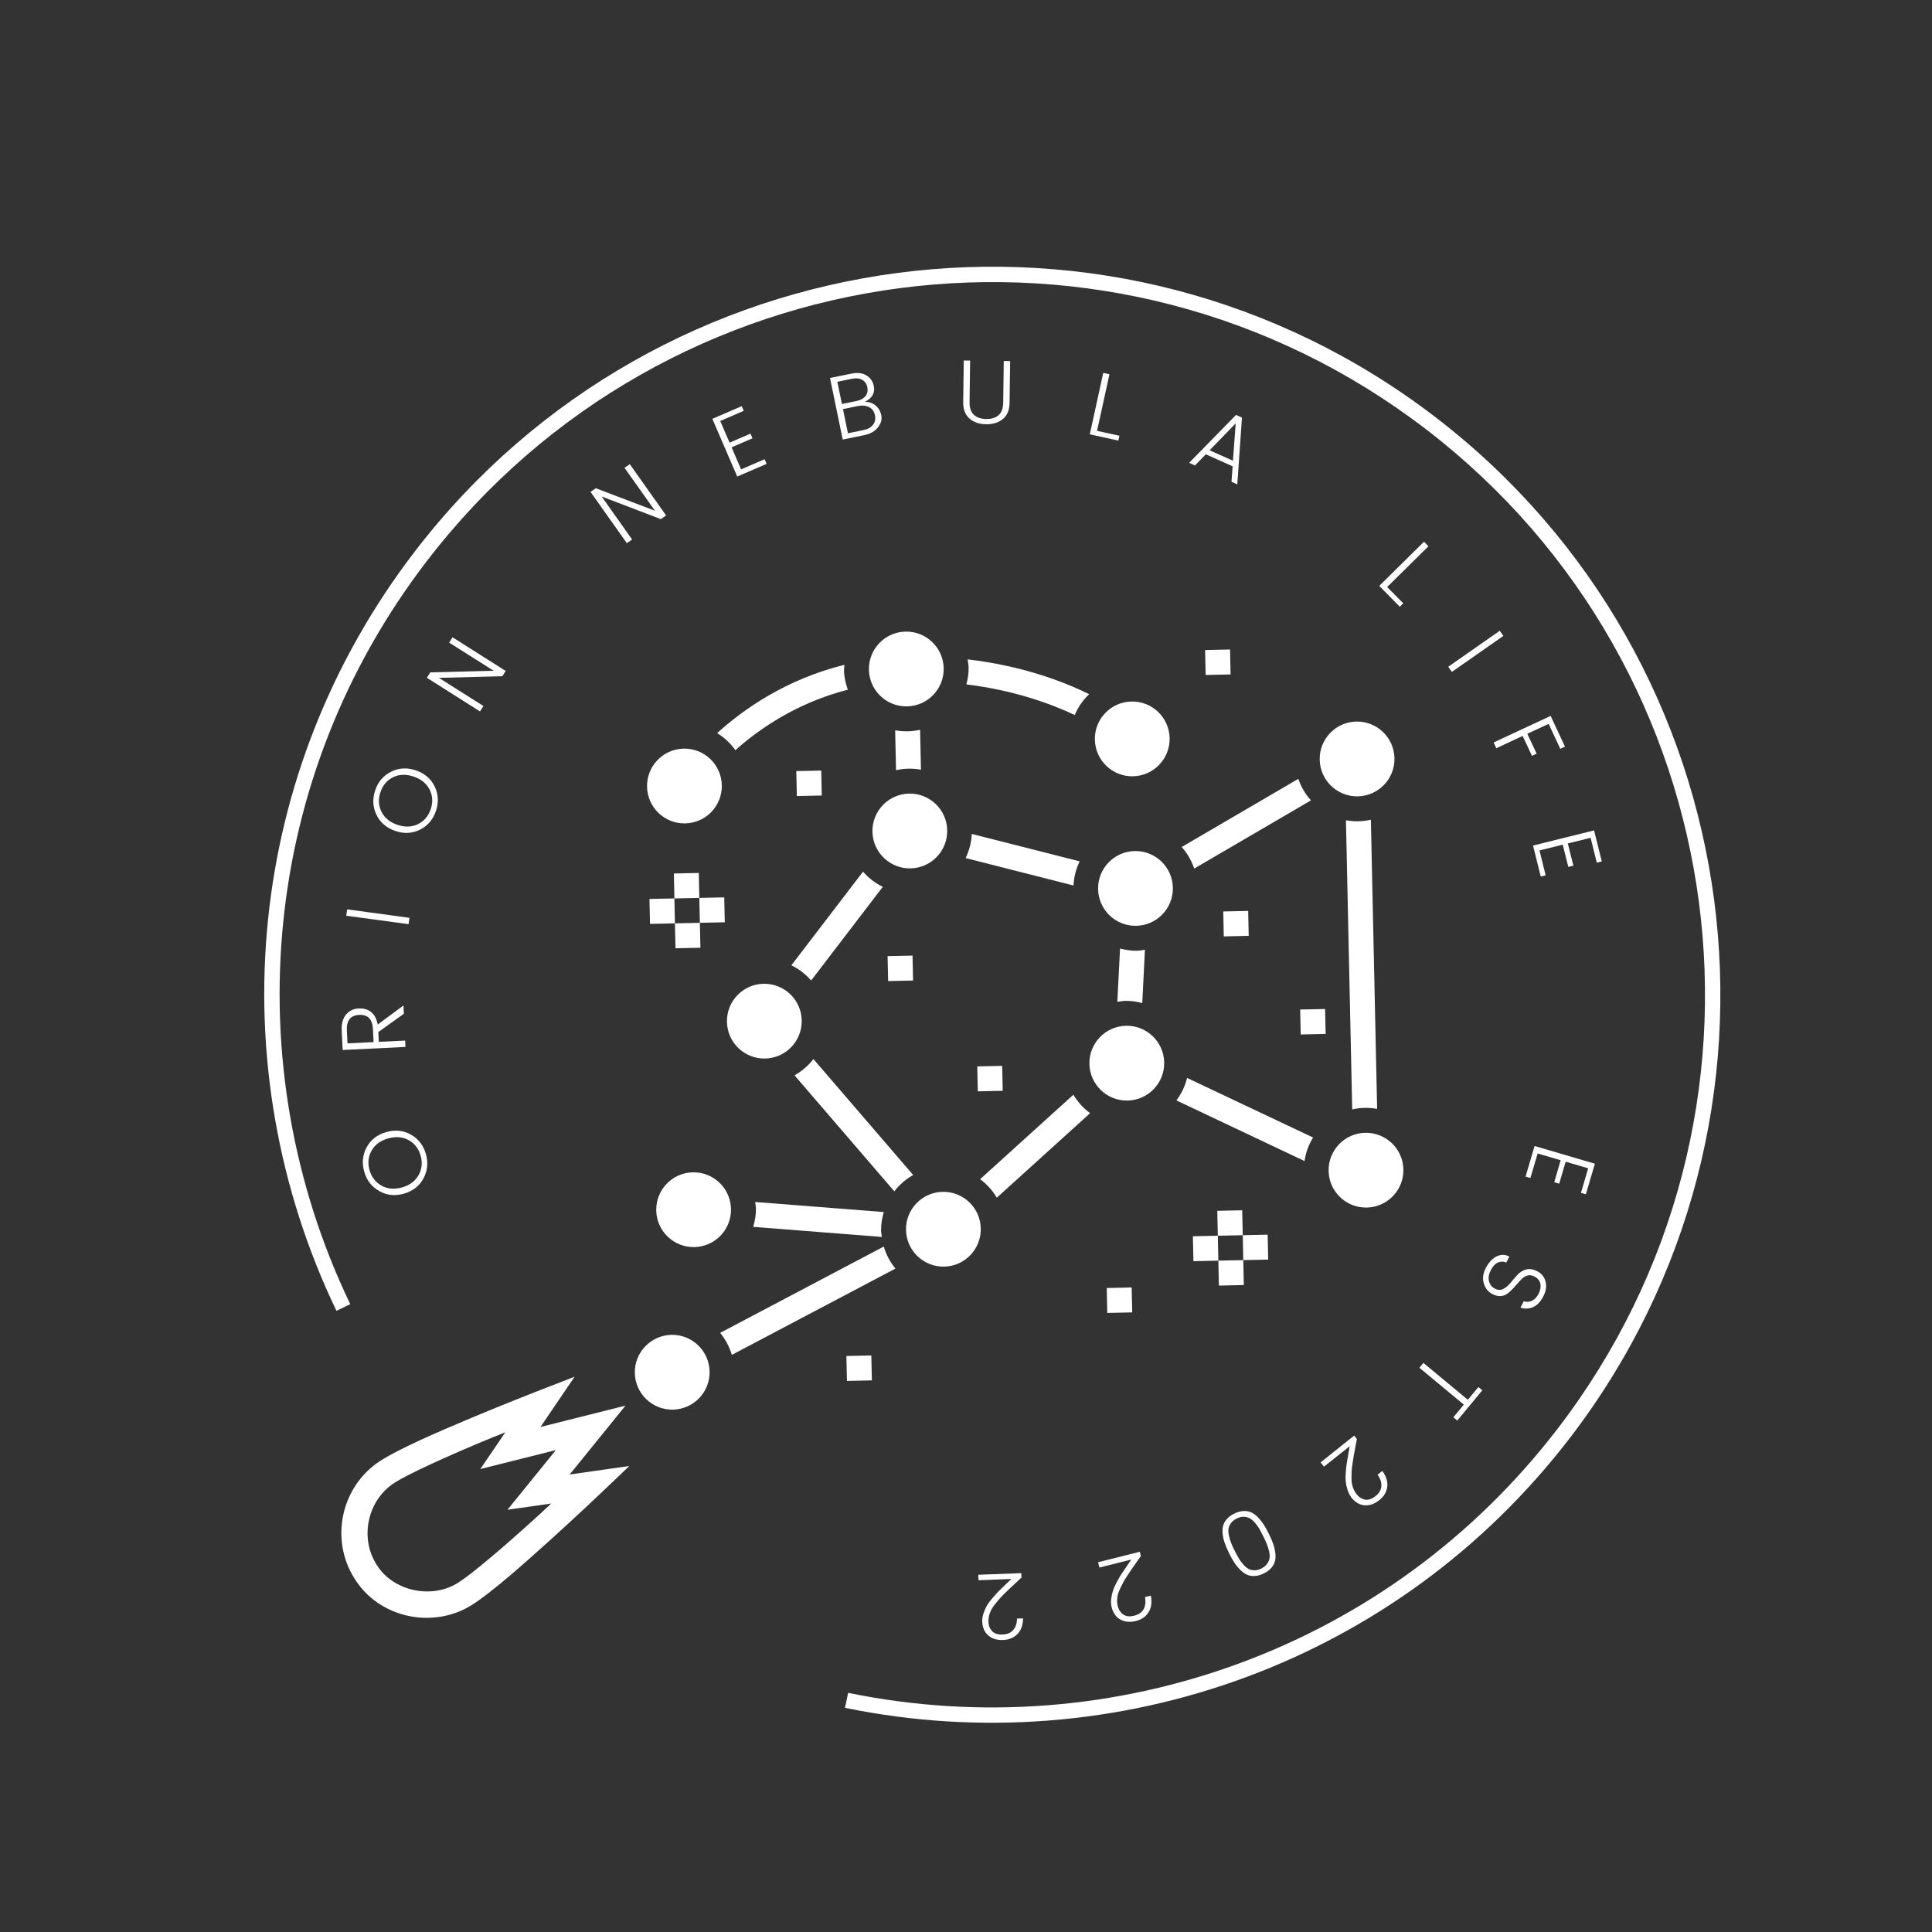 <svg xmlns="http://www.w3.org/2000/svg" xmlns:xlink="http://www.w3.org/1999/xlink" width="500" zoomAndPan="magnify" viewBox="0 0 375 375" height="500" preserveAspectRatio="xMidYMid meet" version="1.0"><rect x="0" y="0" width="375" height="375" fill="#333333" stroke="none"/><defs><g/><clipPath id="id1"><path d="M 51 51 L 334 51 L 334 335 L 51 335 Z M 51 51 " clip-rule="nonzero"/></clipPath><clipPath id="id2"><path d="M 227.297 380.062 L 3.012 207.887 L 166.512 -5.09 L 390.793 167.086 Z M 227.297 380.062 " clip-rule="nonzero"/></clipPath><clipPath id="id3"><path d="M 227.297 380.062 L 3.012 207.887 L 166.512 -5.09 L 390.793 167.086 Z M 227.297 380.062 " clip-rule="nonzero"/></clipPath><clipPath id="id4"><path d="M 141 190 L 156 190 L 156 206 L 141 206 Z M 141 190 " clip-rule="nonzero"/></clipPath><clipPath id="id5"><path d="M 123.375 273.766 L 120.125 123.801 L 270.09 120.547 L 273.34 270.512 Z M 123.375 273.766 " clip-rule="nonzero"/></clipPath><clipPath id="id6"><path d="M 123.375 273.766 L 120.125 123.801 L 270.09 120.547 L 273.34 270.512 Z M 123.375 273.766 " clip-rule="nonzero"/></clipPath><clipPath id="id7"><path d="M 175 231 L 191 231 L 191 246 L 175 246 Z M 175 231 " clip-rule="nonzero"/></clipPath><clipPath id="id8"><path d="M 123.375 273.766 L 120.125 123.801 L 270.09 120.547 L 273.34 270.512 Z M 123.375 273.766 " clip-rule="nonzero"/></clipPath><clipPath id="id9"><path d="M 123.375 273.766 L 120.125 123.801 L 270.09 120.547 L 273.34 270.512 Z M 123.375 273.766 " clip-rule="nonzero"/></clipPath><clipPath id="id10"><path d="M 169 154 L 184 154 L 184 169 L 169 169 Z M 169 154 " clip-rule="nonzero"/></clipPath><clipPath id="id11"><path d="M 123.375 273.766 L 120.125 123.801 L 270.09 120.547 L 273.34 270.512 Z M 123.375 273.766 " clip-rule="nonzero"/></clipPath><clipPath id="id12"><path d="M 123.375 273.766 L 120.125 123.801 L 270.09 120.547 L 273.34 270.512 Z M 123.375 273.766 " clip-rule="nonzero"/></clipPath><clipPath id="id13"><path d="M 168 122 L 184 122 L 184 138 L 168 138 Z M 168 122 " clip-rule="nonzero"/></clipPath><clipPath id="id14"><path d="M 123.375 273.766 L 120.125 123.801 L 270.09 120.547 L 273.34 270.512 Z M 123.375 273.766 " clip-rule="nonzero"/></clipPath><clipPath id="id15"><path d="M 123.375 273.766 L 120.125 123.801 L 270.09 120.547 L 273.34 270.512 Z M 123.375 273.766 " clip-rule="nonzero"/></clipPath><clipPath id="id16"><path d="M 216 184 L 223 184 L 223 195 L 216 195 Z M 216 184 " clip-rule="nonzero"/></clipPath><clipPath id="id17"><path d="M 123.375 273.766 L 120.125 123.801 L 270.09 120.547 L 273.34 270.512 Z M 123.375 273.766 " clip-rule="nonzero"/></clipPath><clipPath id="id18"><path d="M 123.375 273.766 L 120.125 123.801 L 270.09 120.547 L 273.34 270.512 Z M 123.375 273.766 " clip-rule="nonzero"/></clipPath><clipPath id="id19"><path d="M 190 212 L 212 212 L 212 233 L 190 233 Z M 190 212 " clip-rule="nonzero"/></clipPath><clipPath id="id20"><path d="M 123.375 273.766 L 120.125 123.801 L 270.09 120.547 L 273.34 270.512 Z M 123.375 273.766 " clip-rule="nonzero"/></clipPath><clipPath id="id21"><path d="M 123.375 273.766 L 120.125 123.801 L 270.09 120.547 L 273.34 270.512 Z M 123.375 273.766 " clip-rule="nonzero"/></clipPath><clipPath id="id22"><path d="M 154 205 L 178 205 L 178 232 L 154 232 Z M 154 205 " clip-rule="nonzero"/></clipPath><clipPath id="id23"><path d="M 123.375 273.766 L 120.125 123.801 L 270.09 120.547 L 273.34 270.512 Z M 123.375 273.766 " clip-rule="nonzero"/></clipPath><clipPath id="id24"><path d="M 123.375 273.766 L 120.125 123.801 L 270.09 120.547 L 273.34 270.512 Z M 123.375 273.766 " clip-rule="nonzero"/></clipPath><clipPath id="id25"><path d="M 153 169 L 172 169 L 172 191 L 153 191 Z M 153 169 " clip-rule="nonzero"/></clipPath><clipPath id="id26"><path d="M 123.375 273.766 L 120.125 123.801 L 270.09 120.547 L 273.34 270.512 Z M 123.375 273.766 " clip-rule="nonzero"/></clipPath><clipPath id="id27"><path d="M 123.375 273.766 L 120.125 123.801 L 270.09 120.547 L 273.34 270.512 Z M 123.375 273.766 " clip-rule="nonzero"/></clipPath><clipPath id="id28"><path d="M 187 161 L 210 161 L 210 172 L 187 172 Z M 187 161 " clip-rule="nonzero"/></clipPath><clipPath id="id29"><path d="M 123.375 273.766 L 120.125 123.801 L 270.09 120.547 L 273.34 270.512 Z M 123.375 273.766 " clip-rule="nonzero"/></clipPath><clipPath id="id30"><path d="M 123.375 273.766 L 120.125 123.801 L 270.09 120.547 L 273.34 270.512 Z M 123.375 273.766 " clip-rule="nonzero"/></clipPath><clipPath id="id31"><path d="M 228 209 L 255 209 L 255 226 L 228 226 Z M 228 209 " clip-rule="nonzero"/></clipPath><clipPath id="id32"><path d="M 123.375 273.766 L 120.125 123.801 L 270.09 120.547 L 273.34 270.512 Z M 123.375 273.766 " clip-rule="nonzero"/></clipPath><clipPath id="id33"><path d="M 123.375 273.766 L 120.125 123.801 L 270.09 120.547 L 273.34 270.512 Z M 123.375 273.766 " clip-rule="nonzero"/></clipPath><clipPath id="id34"><path d="M 229 151 L 255 151 L 255 169 L 229 169 Z M 229 151 " clip-rule="nonzero"/></clipPath><clipPath id="id35"><path d="M 123.375 273.766 L 120.125 123.801 L 270.09 120.547 L 273.34 270.512 Z M 123.375 273.766 " clip-rule="nonzero"/></clipPath><clipPath id="id36"><path d="M 123.375 273.766 L 120.125 123.801 L 270.09 120.547 L 273.34 270.512 Z M 123.375 273.766 " clip-rule="nonzero"/></clipPath><clipPath id="id37"><path d="M 256 140 L 271 140 L 271 155 L 256 155 Z M 256 140 " clip-rule="nonzero"/></clipPath><clipPath id="id38"><path d="M 123.375 273.766 L 120.125 123.801 L 270.09 120.547 L 273.34 270.512 Z M 123.375 273.766 " clip-rule="nonzero"/></clipPath><clipPath id="id39"><path d="M 123.375 273.766 L 120.125 123.801 L 270.09 120.547 L 273.34 270.512 Z M 123.375 273.766 " clip-rule="nonzero"/></clipPath><clipPath id="id40"><path d="M 257 219 L 273 219 L 273 235 L 257 235 Z M 257 219 " clip-rule="nonzero"/></clipPath><clipPath id="id41"><path d="M 123.375 273.766 L 120.125 123.801 L 270.09 120.547 L 273.34 270.512 Z M 123.375 273.766 " clip-rule="nonzero"/></clipPath><clipPath id="id42"><path d="M 123.375 273.766 L 120.125 123.801 L 270.09 120.547 L 273.34 270.512 Z M 123.375 273.766 " clip-rule="nonzero"/></clipPath><clipPath id="id43"><path d="M 211 199 L 226 199 L 226 214 L 211 214 Z M 211 199 " clip-rule="nonzero"/></clipPath><clipPath id="id44"><path d="M 123.375 273.766 L 120.125 123.801 L 270.09 120.547 L 273.34 270.512 Z M 123.375 273.766 " clip-rule="nonzero"/></clipPath><clipPath id="id45"><path d="M 123.375 273.766 L 120.125 123.801 L 270.09 120.547 L 273.34 270.512 Z M 123.375 273.766 " clip-rule="nonzero"/></clipPath><clipPath id="id46"><path d="M 213 165 L 228 165 L 228 180 L 213 180 Z M 213 165 " clip-rule="nonzero"/></clipPath><clipPath id="id47"><path d="M 123.375 273.766 L 120.125 123.801 L 270.09 120.547 L 273.34 270.512 Z M 123.375 273.766 " clip-rule="nonzero"/></clipPath><clipPath id="id48"><path d="M 123.375 273.766 L 120.125 123.801 L 270.09 120.547 L 273.34 270.512 Z M 123.375 273.766 " clip-rule="nonzero"/></clipPath><clipPath id="id49"><path d="M 261 159 L 268 159 L 268 216 L 261 216 Z M 261 159 " clip-rule="nonzero"/></clipPath><clipPath id="id50"><path d="M 123.375 273.766 L 120.125 123.801 L 270.09 120.547 L 273.34 270.512 Z M 123.375 273.766 " clip-rule="nonzero"/></clipPath><clipPath id="id51"><path d="M 123.375 273.766 L 120.125 123.801 L 270.09 120.547 L 273.34 270.512 Z M 123.375 273.766 " clip-rule="nonzero"/></clipPath><clipPath id="id52"><path d="M 173 141 L 179 141 L 179 150 L 173 150 Z M 173 141 " clip-rule="nonzero"/></clipPath><clipPath id="id53"><path d="M 123.375 273.766 L 120.125 123.801 L 270.09 120.547 L 273.34 270.512 Z M 123.375 273.766 " clip-rule="nonzero"/></clipPath><clipPath id="id54"><path d="M 123.375 273.766 L 120.125 123.801 L 270.09 120.547 L 273.34 270.512 Z M 123.375 273.766 " clip-rule="nonzero"/></clipPath><clipPath id="id55"><path d="M 187 127 L 212 127 L 212 139 L 187 139 Z M 187 127 " clip-rule="nonzero"/></clipPath><clipPath id="id56"><path d="M 123.375 273.766 L 120.125 123.801 L 270.09 120.547 L 273.34 270.512 Z M 123.375 273.766 " clip-rule="nonzero"/></clipPath><clipPath id="id57"><path d="M 123.375 273.766 L 120.125 123.801 L 270.09 120.547 L 273.34 270.512 Z M 123.375 273.766 " clip-rule="nonzero"/></clipPath><clipPath id="id58"><path d="M 139 129 L 165 129 L 165 146 L 139 146 Z M 139 129 " clip-rule="nonzero"/></clipPath><clipPath id="id59"><path d="M 123.375 273.766 L 120.125 123.801 L 270.09 120.547 L 273.34 270.512 Z M 123.375 273.766 " clip-rule="nonzero"/></clipPath><clipPath id="id60"><path d="M 123.375 273.766 L 120.125 123.801 L 270.09 120.547 L 273.34 270.512 Z M 123.375 273.766 " clip-rule="nonzero"/></clipPath><clipPath id="id61"><path d="M 212 136 L 228 136 L 228 151 L 212 151 Z M 212 136 " clip-rule="nonzero"/></clipPath><clipPath id="id62"><path d="M 123.375 273.766 L 120.125 123.801 L 270.09 120.547 L 273.34 270.512 Z M 123.375 273.766 " clip-rule="nonzero"/></clipPath><clipPath id="id63"><path d="M 123.375 273.766 L 120.125 123.801 L 270.09 120.547 L 273.34 270.512 Z M 123.375 273.766 " clip-rule="nonzero"/></clipPath><clipPath id="id64"><path d="M 125 145 L 141 145 L 141 160 L 125 160 Z M 125 145 " clip-rule="nonzero"/></clipPath><clipPath id="id65"><path d="M 123.375 273.766 L 120.125 123.801 L 270.09 120.547 L 273.34 270.512 Z M 123.375 273.766 " clip-rule="nonzero"/></clipPath><clipPath id="id66"><path d="M 123.375 273.766 L 120.125 123.801 L 270.09 120.547 L 273.34 270.512 Z M 123.375 273.766 " clip-rule="nonzero"/></clipPath><clipPath id="id67"><path d="M 123 259 L 138 259 L 138 274 L 123 274 Z M 123 259 " clip-rule="nonzero"/></clipPath><clipPath id="id68"><path d="M 123.375 273.766 L 120.125 123.801 L 270.09 120.547 L 273.34 270.512 Z M 123.375 273.766 " clip-rule="nonzero"/></clipPath><clipPath id="id69"><path d="M 123.375 273.766 L 120.125 123.801 L 270.09 120.547 L 273.34 270.512 Z M 123.375 273.766 " clip-rule="nonzero"/></clipPath><clipPath id="id70"><path d="M 127 227 L 142 227 L 142 243 L 127 243 Z M 127 227 " clip-rule="nonzero"/></clipPath><clipPath id="id71"><path d="M 123.375 273.766 L 120.125 123.801 L 270.09 120.547 L 273.34 270.512 Z M 123.375 273.766 " clip-rule="nonzero"/></clipPath><clipPath id="id72"><path d="M 123.375 273.766 L 120.125 123.801 L 270.09 120.547 L 273.34 270.512 Z M 123.375 273.766 " clip-rule="nonzero"/></clipPath><clipPath id="id73"><path d="M 146 233 L 172 233 L 172 241 L 146 241 Z M 146 233 " clip-rule="nonzero"/></clipPath><clipPath id="id74"><path d="M 123.375 273.766 L 120.125 123.801 L 270.09 120.547 L 273.34 270.512 Z M 123.375 273.766 " clip-rule="nonzero"/></clipPath><clipPath id="id75"><path d="M 123.375 273.766 L 120.125 123.801 L 270.09 120.547 L 273.34 270.512 Z M 123.375 273.766 " clip-rule="nonzero"/></clipPath><clipPath id="id76"><path d="M 139 241 L 174 241 L 174 263 L 139 263 Z M 139 241 " clip-rule="nonzero"/></clipPath><clipPath id="id77"><path d="M 123.375 273.766 L 120.125 123.801 L 270.09 120.547 L 273.34 270.512 Z M 123.375 273.766 " clip-rule="nonzero"/></clipPath><clipPath id="id78"><path d="M 123.375 273.766 L 120.125 123.801 L 270.09 120.547 L 273.34 270.512 Z M 123.375 273.766 " clip-rule="nonzero"/></clipPath><clipPath id="id79"><path d="M 154 149 L 160 149 L 160 155 L 154 155 Z M 154 149 " clip-rule="nonzero"/></clipPath><clipPath id="id80"><path d="M 123.375 273.766 L 120.125 123.801 L 270.09 120.547 L 273.34 270.512 Z M 123.375 273.766 " clip-rule="nonzero"/></clipPath><clipPath id="id81"><path d="M 123.375 273.766 L 120.125 123.801 L 270.09 120.547 L 273.34 270.512 Z M 123.375 273.766 " clip-rule="nonzero"/></clipPath><clipPath id="id82"><path d="M 172 185 L 178 185 L 178 191 L 172 191 Z M 172 185 " clip-rule="nonzero"/></clipPath><clipPath id="id83"><path d="M 123.375 273.766 L 120.125 123.801 L 270.09 120.547 L 273.34 270.512 Z M 123.375 273.766 " clip-rule="nonzero"/></clipPath><clipPath id="id84"><path d="M 123.375 273.766 L 120.125 123.801 L 270.09 120.547 L 273.34 270.512 Z M 123.375 273.766 " clip-rule="nonzero"/></clipPath><clipPath id="id85"><path d="M 189 206 L 195 206 L 195 212 L 189 212 Z M 189 206 " clip-rule="nonzero"/></clipPath><clipPath id="id86"><path d="M 123.375 273.766 L 120.125 123.801 L 270.09 120.547 L 273.34 270.512 Z M 123.375 273.766 " clip-rule="nonzero"/></clipPath><clipPath id="id87"><path d="M 123.375 273.766 L 120.125 123.801 L 270.09 120.547 L 273.34 270.512 Z M 123.375 273.766 " clip-rule="nonzero"/></clipPath><clipPath id="id88"><path d="M 214 249 L 220 249 L 220 255 L 214 255 Z M 214 249 " clip-rule="nonzero"/></clipPath><clipPath id="id89"><path d="M 123.375 273.766 L 120.125 123.801 L 270.09 120.547 L 273.34 270.512 Z M 123.375 273.766 " clip-rule="nonzero"/></clipPath><clipPath id="id90"><path d="M 123.375 273.766 L 120.125 123.801 L 270.09 120.547 L 273.34 270.512 Z M 123.375 273.766 " clip-rule="nonzero"/></clipPath><clipPath id="id91"><path d="M 236 234 L 242 234 L 242 240 L 236 240 Z M 236 234 " clip-rule="nonzero"/></clipPath><clipPath id="id92"><path d="M 123.375 273.766 L 120.125 123.801 L 270.09 120.547 L 273.34 270.512 Z M 123.375 273.766 " clip-rule="nonzero"/></clipPath><clipPath id="id93"><path d="M 123.375 273.766 L 120.125 123.801 L 270.09 120.547 L 273.34 270.512 Z M 123.375 273.766 " clip-rule="nonzero"/></clipPath><clipPath id="id94"><path d="M 236 244 L 242 244 L 242 250 L 236 250 Z M 236 244 " clip-rule="nonzero"/></clipPath><clipPath id="id95"><path d="M 123.375 273.766 L 120.125 123.801 L 270.09 120.547 L 273.34 270.512 Z M 123.375 273.766 " clip-rule="nonzero"/></clipPath><clipPath id="id96"><path d="M 123.375 273.766 L 120.125 123.801 L 270.09 120.547 L 273.34 270.512 Z M 123.375 273.766 " clip-rule="nonzero"/></clipPath><clipPath id="id97"><path d="M 231 239 L 237 239 L 237 245 L 231 245 Z M 231 239 " clip-rule="nonzero"/></clipPath><clipPath id="id98"><path d="M 123.375 273.766 L 120.125 123.801 L 270.09 120.547 L 273.34 270.512 Z M 123.375 273.766 " clip-rule="nonzero"/></clipPath><clipPath id="id99"><path d="M 123.375 273.766 L 120.125 123.801 L 270.09 120.547 L 273.34 270.512 Z M 123.375 273.766 " clip-rule="nonzero"/></clipPath><clipPath id="id100"><path d="M 241 239 L 247 239 L 247 245 L 241 245 Z M 241 239 " clip-rule="nonzero"/></clipPath><clipPath id="id101"><path d="M 123.375 273.766 L 120.125 123.801 L 270.09 120.547 L 273.34 270.512 Z M 123.375 273.766 " clip-rule="nonzero"/></clipPath><clipPath id="id102"><path d="M 123.375 273.766 L 120.125 123.801 L 270.09 120.547 L 273.34 270.512 Z M 123.375 273.766 " clip-rule="nonzero"/></clipPath><clipPath id="id103"><path d="M 126 174 L 132 174 L 132 180 L 126 180 Z M 126 174 " clip-rule="nonzero"/></clipPath><clipPath id="id104"><path d="M 123.375 273.766 L 120.125 123.801 L 270.09 120.547 L 273.34 270.512 Z M 123.375 273.766 " clip-rule="nonzero"/></clipPath><clipPath id="id105"><path d="M 123.375 273.766 L 120.125 123.801 L 270.09 120.547 L 273.34 270.512 Z M 123.375 273.766 " clip-rule="nonzero"/></clipPath><clipPath id="id106"><path d="M 135 174 L 141 174 L 141 180 L 135 180 Z M 135 174 " clip-rule="nonzero"/></clipPath><clipPath id="id107"><path d="M 123.375 273.766 L 120.125 123.801 L 270.09 120.547 L 273.34 270.512 Z M 123.375 273.766 " clip-rule="nonzero"/></clipPath><clipPath id="id108"><path d="M 123.375 273.766 L 120.125 123.801 L 270.09 120.547 L 273.34 270.512 Z M 123.375 273.766 " clip-rule="nonzero"/></clipPath><clipPath id="id109"><path d="M 130 169 L 136 169 L 136 175 L 130 175 Z M 130 169 " clip-rule="nonzero"/></clipPath><clipPath id="id110"><path d="M 123.375 273.766 L 120.125 123.801 L 270.09 120.547 L 273.34 270.512 Z M 123.375 273.766 " clip-rule="nonzero"/></clipPath><clipPath id="id111"><path d="M 123.375 273.766 L 120.125 123.801 L 270.09 120.547 L 273.34 270.512 Z M 123.375 273.766 " clip-rule="nonzero"/></clipPath><clipPath id="id112"><path d="M 131 179 L 136 179 L 136 185 L 131 185 Z M 131 179 " clip-rule="nonzero"/></clipPath><clipPath id="id113"><path d="M 123.375 273.766 L 120.125 123.801 L 270.09 120.547 L 273.34 270.512 Z M 123.375 273.766 " clip-rule="nonzero"/></clipPath><clipPath id="id114"><path d="M 123.375 273.766 L 120.125 123.801 L 270.09 120.547 L 273.34 270.512 Z M 123.375 273.766 " clip-rule="nonzero"/></clipPath><clipPath id="id115"><path d="M 233 126 L 239 126 L 239 132 L 233 132 Z M 233 126 " clip-rule="nonzero"/></clipPath><clipPath id="id116"><path d="M 123.375 273.766 L 120.125 123.801 L 270.09 120.547 L 273.34 270.512 Z M 123.375 273.766 " clip-rule="nonzero"/></clipPath><clipPath id="id117"><path d="M 123.375 273.766 L 120.125 123.801 L 270.09 120.547 L 273.34 270.512 Z M 123.375 273.766 " clip-rule="nonzero"/></clipPath><clipPath id="id118"><path d="M 164 263 L 170 263 L 170 269 L 164 269 Z M 164 263 " clip-rule="nonzero"/></clipPath><clipPath id="id119"><path d="M 123.375 273.766 L 120.125 123.801 L 270.09 120.547 L 273.34 270.512 Z M 123.375 273.766 " clip-rule="nonzero"/></clipPath><clipPath id="id120"><path d="M 123.375 273.766 L 120.125 123.801 L 270.09 120.547 L 273.34 270.512 Z M 123.375 273.766 " clip-rule="nonzero"/></clipPath><clipPath id="id121"><path d="M 237 176 L 243 176 L 243 182 L 237 182 Z M 237 176 " clip-rule="nonzero"/></clipPath><clipPath id="id122"><path d="M 123.375 273.766 L 120.125 123.801 L 270.09 120.547 L 273.34 270.512 Z M 123.375 273.766 " clip-rule="nonzero"/></clipPath><clipPath id="id123"><path d="M 123.375 273.766 L 120.125 123.801 L 270.09 120.547 L 273.34 270.512 Z M 123.375 273.766 " clip-rule="nonzero"/></clipPath><clipPath id="id124"><path d="M 252 195 L 258 195 L 258 201 L 252 201 Z M 252 195 " clip-rule="nonzero"/></clipPath><clipPath id="id125"><path d="M 123.375 273.766 L 120.125 123.801 L 270.09 120.547 L 273.34 270.512 Z M 123.375 273.766 " clip-rule="nonzero"/></clipPath><clipPath id="id126"><path d="M 123.375 273.766 L 120.125 123.801 L 270.09 120.547 L 273.34 270.512 Z M 123.375 273.766 " clip-rule="nonzero"/></clipPath><clipPath id="id127"><path d="M 66 267 L 123 267 L 123 315 L 66 315 Z M 66 267 " clip-rule="nonzero"/></clipPath><clipPath id="id128"><path d="M 72.75 258.695 L 125.484 270.332 L 113.844 323.062 L 61.113 311.426 Z M 72.75 258.695 " clip-rule="nonzero"/></clipPath><clipPath id="id129"><path d="M 72.75 258.695 L 125.484 270.332 L 113.844 323.062 L 61.113 311.426 Z M 72.75 258.695 " clip-rule="nonzero"/></clipPath></defs><g clip-path="url(#id1)"><g clip-path="url(#id2)"><g clip-path="url(#id3)"><path fill="#ffffff" d="M 65.305 254.426 C 53.941 230.797 49.352 204.402 52.035 178.391 C 54.625 153.316 63.973 128.59 80.523 107.031 C 104.281 76.082 138.34 57.691 174.195 52.98 C 210.051 48.27 247.703 57.234 278.652 80.996 C 309.605 104.758 327.996 138.812 332.711 174.668 C 337.422 210.523 328.457 248.176 304.699 279.125 C 287.945 300.945 266.066 316.523 242.039 325.469 C 217.215 334.707 190.113 336.859 164.016 331.488 L 164.621 328.578 C 190.176 333.836 216.707 331.734 241 322.691 C 264.508 313.941 285.926 298.688 302.332 277.312 C 325.594 247.012 334.367 210.156 329.754 175.059 C 325.141 139.961 307.137 106.621 276.84 83.359 C 246.539 60.102 209.684 51.324 174.586 55.938 C 139.488 60.547 106.148 78.551 82.891 108.848 C 66.688 129.953 57.535 154.156 55.004 178.699 C 52.371 204.172 56.863 230.012 67.984 253.137 L 65.309 254.426 Z M 65.305 254.426 " fill-opacity="1" fill-rule="nonzero"/></g></g></g><g fill="#ffffff" fill-opacity="1"><g transform="translate(84.427, 230.714)"><g><path d="M -5.094 -9.406 C -6.258 -10.051 -7.586 -10.164 -9.078 -9.75 C -10.566 -9.332 -11.641 -8.547 -12.297 -7.391 C -12.953 -6.242 -13.086 -4.984 -12.703 -3.609 C -12.316 -2.242 -11.539 -1.234 -10.375 -0.578 C -9.219 0.066 -7.895 0.18 -6.406 -0.234 C -4.914 -0.648 -3.844 -1.441 -3.188 -2.609 C -2.531 -3.773 -2.395 -5.035 -2.781 -6.391 C -3.164 -7.754 -3.938 -8.758 -5.094 -9.406 Z M -2.25 -1.953 C -3.051 -0.484 -4.32 0.492 -6.062 0.984 C -7.801 1.473 -9.395 1.297 -10.844 0.453 C -12.301 -0.379 -13.266 -1.633 -13.734 -3.312 C -14.211 -5 -14.051 -6.578 -13.25 -8.047 C -12.445 -9.516 -11.176 -10.492 -9.438 -10.984 C -7.695 -11.473 -6.098 -11.301 -4.641 -10.469 C -3.191 -9.633 -2.227 -8.375 -1.75 -6.688 C -1.281 -5.008 -1.445 -3.43 -2.25 -1.953 Z M -2.25 -1.953 "/></g></g></g><g fill="#ffffff" fill-opacity="1"><g transform="translate(78.763, 204.536)"><g><path d="M -5.234 -2.312 L -0.125 -2.562 L -0.062 -1.328 L -12.25 -0.734 L -12.438 -4.469 C -12.5 -5.82 -12.219 -6.867 -11.594 -7.609 C -10.977 -8.348 -10.172 -8.742 -9.172 -8.797 C -8.172 -8.848 -7.348 -8.609 -6.703 -8.078 C -6.055 -7.547 -5.641 -6.742 -5.453 -5.672 L -0.453 -9.375 L -0.375 -7.766 L -5.328 -4.219 Z M -11.312 -2.016 L -6.25 -2.266 L -6.375 -4.766 C -6.469 -6.703 -7.359 -7.629 -9.047 -7.547 C -10.734 -7.461 -11.531 -6.453 -11.438 -4.516 Z M -11.312 -2.016 "/></g></g></g><g fill="#ffffff" fill-opacity="1"><g transform="translate(79.131, 180.694)"><g><path d="M 0.172 -1.312 L -11.922 -2.953 L -11.75 -4.188 L 0.344 -2.547 Z M 0.172 -1.312 "/></g></g></g><g fill="#ffffff" fill-opacity="1"><g transform="translate(82.229, 163.934)"><g><path d="M 1.172 -10.641 C 0.578 -11.836 -0.445 -12.688 -1.906 -13.188 C -3.363 -13.695 -4.691 -13.664 -5.891 -13.094 C -7.086 -12.52 -7.914 -11.555 -8.375 -10.203 C -8.844 -8.859 -8.781 -7.586 -8.188 -6.391 C -7.602 -5.203 -6.582 -4.352 -5.125 -3.844 C -3.664 -3.344 -2.332 -3.379 -1.125 -3.953 C 0.07 -4.535 0.898 -5.492 1.359 -6.828 C 1.828 -8.172 1.766 -9.441 1.172 -10.641 Z M -0.719 -2.891 C -2.219 -2.148 -3.82 -2.07 -5.531 -2.656 C -7.238 -3.25 -8.453 -4.301 -9.172 -5.812 C -9.891 -7.32 -9.961 -8.906 -9.391 -10.562 C -8.828 -12.219 -7.797 -13.414 -6.297 -14.156 C -4.797 -14.906 -3.191 -14.984 -1.484 -14.391 C 0.223 -13.805 1.438 -12.758 2.156 -11.25 C 2.875 -9.738 2.945 -8.156 2.375 -6.5 C 1.812 -4.844 0.781 -3.641 -0.719 -2.891 Z M -0.719 -2.891 "/></g></g></g><g fill="#ffffff" fill-opacity="1"><g transform="translate(92.463, 139.212)"><g><path d="M -5.281 -14.484 L -4.625 -15.516 L 5.688 -8.984 L 5.031 -7.953 L -7.266 -7.641 L 1.375 -2.172 L 0.703 -1.125 L -9.609 -7.656 L -8.938 -8.703 L 3.359 -9.016 Z M -5.281 -14.484 "/></g></g></g><g fill="#ffffff" fill-opacity="1"><g transform="translate(107.208, 118.91)"><g/></g></g><g fill="#ffffff" fill-opacity="1"><g transform="translate(120.597, 106.2)"><g><path d="M 0.625 -15.391 L 1.641 -16.109 L 8.688 -6.156 L 7.672 -5.438 L -3.812 -9.828 L 2.094 -1.484 L 1.078 -0.766 L -5.969 -10.719 L -4.953 -11.438 L 6.531 -7.062 Z M 0.625 -15.391 "/></g></g></g><g fill="#ffffff" fill-opacity="1"><g transform="translate(141.875, 93.025)"><g><path d="M 2.094 -14.188 L 2.484 -13.281 L -2.078 -11.312 L -0.266 -7.109 L 3.797 -8.859 L 4.188 -7.953 L 0.125 -6.203 L 1.969 -1.922 L 6.531 -3.891 L 6.922 -2.984 L 1.219 -0.531 L -3.609 -11.734 Z M 2.094 -14.188 "/></g></g></g><g fill="#ffffff" fill-opacity="1"><g transform="translate(162.275, 85.586)"><g><path d="M -1.172 -12.219 L 2.875 -13.047 C 4.094 -13.305 5.094 -13.203 5.875 -12.734 C 6.656 -12.273 7.141 -11.582 7.328 -10.656 C 7.609 -9.332 7.023 -8.305 5.578 -7.578 C 6.359 -7.609 7.047 -7.383 7.641 -6.906 C 8.234 -6.426 8.613 -5.785 8.781 -4.984 C 8.945 -4.18 8.734 -3.398 8.141 -2.641 C 7.547 -1.879 6.676 -1.379 5.531 -1.141 L 1.297 -0.266 Z M 0.25 -11.484 L 1.141 -7.172 L 3.969 -7.75 C 4.77 -7.914 5.352 -8.238 5.719 -8.719 C 6.094 -9.195 6.211 -9.766 6.078 -10.422 C 5.941 -11.086 5.609 -11.566 5.078 -11.859 C 4.547 -12.16 3.879 -12.227 3.078 -12.062 Z M 2.312 -1.484 L 5.312 -2.109 C 6.176 -2.285 6.801 -2.629 7.188 -3.141 C 7.582 -3.66 7.703 -4.285 7.547 -5.016 C 7.398 -5.742 7.02 -6.258 6.406 -6.562 C 5.789 -6.875 5.051 -6.941 4.188 -6.766 L 1.344 -6.172 Z M 2.312 -1.484 "/></g></g></g><g fill="#ffffff" fill-opacity="1"><g transform="translate(185.581, 82.158)"><g><path d="M 1.375 -4.094 L 1.484 -12.188 L 2.719 -12.172 L 2.609 -4.078 C 2.598 -2.984 2.879 -2.172 3.453 -1.641 C 4.035 -1.109 4.832 -0.836 5.844 -0.828 C 6.863 -0.816 7.664 -1.066 8.25 -1.578 C 8.832 -2.098 9.129 -2.906 9.141 -4 L 9.25 -12.094 L 10.484 -12.078 L 10.375 -3.984 C 10.363 -2.586 9.93 -1.535 9.078 -0.828 C 8.234 -0.129 7.148 0.207 5.828 0.188 C 4.516 0.176 3.441 -0.188 2.609 -0.906 C 1.773 -1.633 1.363 -2.695 1.375 -4.094 Z M 1.375 -4.094 "/></g></g></g><g fill="#ffffff" fill-opacity="1"><g transform="translate(210.233, 84.019)"><g><path d="M 3.906 -11.641 L 5.109 -11.375 L 2.703 -0.391 L 7.047 0.562 L 6.844 1.5 L 1.297 0.281 Z M 3.906 -11.641 "/></g></g></g><g fill="#ffffff" fill-opacity="1"><g transform="translate(229.956, 89.461)"><g><path d="M 9.078 4.047 L 9.297 1.047 L 4.094 -1.281 L 1.984 0.891 L 0.859 0.375 L 9.953 -8.922 L 11.109 -8.406 L 10.203 4.562 Z M 4.828 -2.062 L 9.359 -0.031 L 9.891 -7.281 Z M 4.828 -2.062 "/></g></g></g><g fill="#ffffff" fill-opacity="1"><g transform="translate(252.283, 101.209)"><g/></g></g><g fill="#ffffff" fill-opacity="1"><g transform="translate(266.776, 112.785)"><g><path d="M 9.625 -7.641 L 10.484 -6.75 L 2.469 1.156 L 5.594 4.312 L 4.922 4.984 L 0.938 0.938 Z M 9.625 -7.641 "/></g></g></g><g fill="#ffffff" fill-opacity="1"><g transform="translate(280.334, 128.322)"><g><path d="M 0.766 1.094 L 10.766 -5.891 L 11.469 -4.891 L 1.469 2.094 Z M 0.766 1.094 "/></g></g></g><g fill="#ffffff" fill-opacity="1"><g transform="translate(289.354, 142.908)"><g><path d="M 0.562 1.203 L 11.625 -3.953 L 14.406 2.016 L 13.5 2.438 L 11.234 -2.406 L 7.094 -0.484 L 8.906 3.375 L 8 3.797 L 6.188 -0.062 L 1.078 2.328 Z M 0.562 1.203 "/></g></g></g><g fill="#ffffff" fill-opacity="1"><g transform="translate(297.25, 162.823)"><g><path d="M 13.656 4.375 L 12.688 4.625 L 11.484 -0.203 L 7.062 0.891 L 8.141 5.203 L 7.156 5.438 L 6.078 1.125 L 1.562 2.25 L 2.766 7.078 L 1.812 7.312 L 0.312 1.297 L 12.156 -1.641 Z M 13.656 4.375 "/></g></g></g><g fill="#ffffff" fill-opacity="1"><g transform="translate(301.178, 184.282)"><g/></g></g><g fill="#ffffff" fill-opacity="1"><g transform="translate(301.218, 202.873)"><g/></g></g><g fill="#ffffff" fill-opacity="1"><g transform="translate(298.237, 221.156)"><g><path d="M 9.578 10.656 L 8.625 10.375 L 10.031 5.609 L 5.656 4.328 L 4.406 8.594 L 3.438 8.312 L 4.688 4.047 L 0.219 2.734 L -1.188 7.5 L -2.125 7.219 L -0.375 1.281 L 11.328 4.719 Z M 9.578 10.656 "/></g></g></g><g fill="#ffffff" fill-opacity="1"><g transform="translate(290.927, 241.61)"><g><path d="M 6.906 6.156 C 6.477 5.938 6.066 5.863 5.672 5.938 C 5.285 6.02 4.93 6.203 4.609 6.484 C 4.297 6.773 3.977 7.109 3.656 7.484 C 3.332 7.859 3 8.227 2.656 8.594 C 2.32 8.957 1.969 9.27 1.594 9.531 C 1.227 9.789 0.797 9.93 0.297 9.953 C -0.191 9.984 -0.711 9.852 -1.266 9.562 C -2.086 9.125 -2.641 8.43 -2.922 7.484 C -3.211 6.547 -3.078 5.539 -2.516 4.469 C -1.953 3.406 -1.254 2.664 -0.422 2.25 C 0.41 1.844 1.234 1.859 2.047 2.297 L 1.438 3.453 C 0.914 3.223 0.391 3.211 -0.141 3.422 C -0.672 3.641 -1.141 4.129 -1.547 4.891 C -1.953 5.66 -2.078 6.375 -1.922 7.031 C -1.766 7.695 -1.391 8.188 -0.797 8.5 C -0.211 8.812 0.332 8.836 0.844 8.578 C 1.363 8.316 1.836 7.922 2.266 7.391 C 2.691 6.867 3.133 6.352 3.594 5.844 C 4.062 5.332 4.625 4.984 5.281 4.797 C 5.938 4.609 6.68 4.734 7.516 5.172 C 8.348 5.617 8.867 6.297 9.078 7.203 C 9.297 8.109 9.133 9.066 8.594 10.078 C 8.062 11.098 7.406 11.773 6.625 12.109 C 5.844 12.453 5.031 12.477 4.188 12.188 L 4.844 10.953 C 5.301 11.141 5.797 11.125 6.328 10.906 C 6.867 10.688 7.32 10.234 7.688 9.547 C 8.051 8.859 8.176 8.207 8.062 7.594 C 7.945 6.988 7.562 6.508 6.906 6.156 Z M 6.906 6.156 "/></g></g></g><g fill="#ffffff" fill-opacity="1"><g transform="translate(278.875, 261.414)"><g><path d="M 8.078 7.812 L 8.844 8.438 L 3.984 14.312 L 3.219 13.688 L 5.25 11.219 L -3.375 4.062 L -2.594 3.125 L 6.031 10.281 Z M 8.078 7.812 "/></g></g></g><g fill="#ffffff" fill-opacity="1"><g transform="translate(263.575, 277.838)"><g><path d="M -0.734 0.812 L -0.203 1.484 C -0.266 1.828 -0.363 2.344 -0.5 3.031 C -0.633 3.727 -0.734 4.258 -0.797 4.625 C -0.859 5 -0.938 5.492 -1.031 6.109 C -1.133 6.723 -1.195 7.219 -1.219 7.594 C -1.238 7.969 -1.25 8.398 -1.25 8.891 C -1.258 9.379 -1.234 9.797 -1.172 10.141 C -1.004 10.961 -0.695 11.648 -0.25 12.203 C 0.188 12.766 0.723 13.109 1.359 13.234 C 2.004 13.359 2.688 13.133 3.406 12.562 C 4.133 11.988 4.516 11.332 4.547 10.594 C 4.586 9.852 4.344 9.125 3.812 8.406 L 4.734 7.672 C 5.492 8.723 5.812 9.75 5.688 10.75 C 5.562 11.758 5.047 12.625 4.141 13.344 C 3.234 14.07 2.297 14.406 1.328 14.344 C 0.359 14.281 -0.5 13.785 -1.25 12.859 C -1.57 12.441 -1.82 11.953 -2 11.391 C -2.188 10.828 -2.305 10.297 -2.359 9.797 C -2.422 9.297 -2.422 8.672 -2.359 7.922 C -2.305 7.18 -2.242 6.598 -2.172 6.172 C -2.109 5.754 -2.004 5.156 -1.859 4.375 C -1.723 3.594 -1.641 3.094 -1.609 2.875 L -6.594 6.844 L -7.25 6.016 Z M -0.734 0.812 "/></g></g></g><g fill="#ffffff" fill-opacity="1"><g transform="translate(244.536, 291.309)"><g><path d="M 2.25 12.984 C 1.883 13.422 1.391 13.789 0.766 14.094 C 0.148 14.406 -0.438 14.57 -1 14.594 C -1.562 14.625 -2.066 14.535 -2.516 14.328 C -2.961 14.129 -3.398 13.812 -3.828 13.375 C -4.254 12.945 -4.629 12.484 -4.953 11.984 C -5.285 11.484 -5.617 10.891 -5.953 10.203 C -6.297 9.516 -6.57 8.879 -6.781 8.297 C -6.988 7.723 -7.129 7.141 -7.203 6.547 C -7.285 5.961 -7.27 5.43 -7.156 4.953 C -7.051 4.473 -6.816 4.02 -6.453 3.594 C -6.098 3.164 -5.609 2.797 -4.984 2.484 C -4.367 2.18 -3.773 2.016 -3.203 1.984 C -2.641 1.953 -2.133 2.035 -1.688 2.234 C -1.238 2.441 -0.805 2.754 -0.391 3.172 C 0.023 3.598 0.398 4.066 0.734 4.578 C 1.066 5.086 1.398 5.688 1.734 6.375 C 2.078 7.062 2.348 7.688 2.547 8.25 C 2.754 8.82 2.898 9.406 2.984 10 C 3.078 10.602 3.066 11.145 2.953 11.625 C 2.848 12.102 2.613 12.555 2.25 12.984 Z M -1.094 13.484 C -0.656 13.504 -0.195 13.391 0.281 13.141 C 0.77 12.898 1.145 12.598 1.406 12.234 C 1.664 11.879 1.82 11.516 1.875 11.141 C 1.938 10.766 1.91 10.32 1.797 9.812 C 1.68 9.312 1.535 8.844 1.359 8.406 C 1.191 7.977 0.961 7.477 0.672 6.906 C 0.391 6.332 0.133 5.844 -0.094 5.438 C -0.332 5.039 -0.617 4.645 -0.953 4.25 C -1.285 3.863 -1.617 3.578 -1.953 3.391 C -2.297 3.211 -2.688 3.113 -3.125 3.094 C -3.562 3.082 -4.02 3.195 -4.5 3.438 C -4.988 3.688 -5.363 3.988 -5.625 4.344 C -5.883 4.707 -6.039 5.07 -6.094 5.438 C -6.145 5.812 -6.113 6.25 -6 6.75 C -5.895 7.258 -5.754 7.727 -5.578 8.156 C -5.41 8.594 -5.18 9.098 -4.891 9.672 C -4.609 10.242 -4.348 10.727 -4.109 11.125 C -3.879 11.531 -3.594 11.926 -3.25 12.312 C -2.914 12.707 -2.582 13 -2.25 13.188 C -1.914 13.375 -1.531 13.473 -1.094 13.484 Z M -1.094 13.484 "/></g></g></g><g fill="#ffffff" fill-opacity="1"><g transform="translate(222.236, 300.758)"><g><path d="M -1 0.438 L -0.797 1.266 C -0.992 1.547 -1.297 1.977 -1.703 2.562 C -2.117 3.145 -2.43 3.586 -2.641 3.891 C -2.848 4.203 -3.125 4.617 -3.469 5.141 C -3.812 5.66 -4.066 6.082 -4.234 6.406 C -4.41 6.738 -4.602 7.129 -4.812 7.578 C -5.031 8.023 -5.18 8.414 -5.266 8.75 C -5.453 9.562 -5.457 10.312 -5.281 11 C -5.102 11.695 -4.75 12.234 -4.219 12.609 C -3.688 12.992 -2.973 13.07 -2.078 12.844 C -1.191 12.625 -0.578 12.188 -0.234 11.531 C 0.098 10.875 0.176 10.109 0 9.234 L 1.141 8.953 C 1.391 10.211 1.25 11.273 0.719 12.141 C 0.195 13.016 -0.625 13.594 -1.75 13.875 C -2.883 14.156 -3.879 14.066 -4.734 13.609 C -5.598 13.16 -6.176 12.352 -6.469 11.188 C -6.594 10.688 -6.617 10.141 -6.547 9.547 C -6.473 8.953 -6.352 8.414 -6.188 7.938 C -6.031 7.457 -5.773 6.891 -5.422 6.234 C -5.066 5.578 -4.77 5.07 -4.531 4.719 C -4.301 4.375 -3.961 3.875 -3.516 3.219 C -3.066 2.562 -2.781 2.141 -2.656 1.953 L -8.844 3.5 L -9.094 2.469 Z M -1 0.438 "/></g></g></g><g fill="#ffffff" fill-opacity="1"><g transform="translate(199.309, 305.13)"><g><path d="M -1.078 0.219 L -1.047 1.078 C -1.305 1.316 -1.691 1.676 -2.203 2.156 C -2.723 2.633 -3.117 3.004 -3.391 3.266 C -3.672 3.523 -4.031 3.875 -4.469 4.312 C -4.906 4.75 -5.242 5.109 -5.484 5.391 C -5.723 5.68 -5.992 6.02 -6.297 6.406 C -6.598 6.801 -6.828 7.16 -6.984 7.484 C -7.328 8.234 -7.484 8.961 -7.453 9.672 C -7.43 10.391 -7.195 10.988 -6.75 11.469 C -6.312 11.945 -5.629 12.164 -4.703 12.125 C -3.785 12.094 -3.094 11.797 -2.625 11.234 C -2.156 10.672 -1.914 9.938 -1.906 9.031 L -0.734 9 C -0.754 10.289 -1.113 11.301 -1.812 12.031 C -2.52 12.758 -3.453 13.145 -4.609 13.188 C -5.773 13.238 -6.727 12.953 -7.469 12.328 C -8.207 11.703 -8.602 10.797 -8.656 9.609 C -8.676 9.086 -8.586 8.539 -8.391 7.969 C -8.203 7.406 -7.977 6.906 -7.719 6.469 C -7.469 6.039 -7.098 5.547 -6.609 4.984 C -6.129 4.422 -5.738 3.988 -5.438 3.688 C -5.133 3.383 -4.691 2.957 -4.109 2.406 C -3.523 1.863 -3.156 1.508 -3 1.344 L -9.375 1.594 L -9.422 0.531 Z M -1.078 0.219 "/></g></g></g><g clip-path="url(#id4)"><g clip-path="url(#id5)"><g clip-path="url(#id6)"><path fill="#ffffff" d="M 155.613 198.047 C 155.699 202.055 152.52 205.375 148.516 205.461 C 144.508 205.551 141.188 202.371 141.102 198.363 C 141.012 194.355 144.191 191.035 148.199 190.949 C 152.207 190.863 155.527 194.043 155.613 198.047 " fill-opacity="1" fill-rule="nonzero"/></g></g></g><g clip-path="url(#id7)"><g clip-path="url(#id8)"><g clip-path="url(#id9)"><path fill="#ffffff" d="M 190.367 238.434 C 190.453 242.441 187.273 245.762 183.27 245.848 C 179.262 245.934 175.941 242.754 175.855 238.75 C 175.77 234.742 178.949 231.422 182.953 231.336 C 186.961 231.246 190.281 234.426 190.367 238.434 " fill-opacity="1" fill-rule="nonzero"/></g></g></g><g clip-path="url(#id10)"><g clip-path="url(#id11)"><g clip-path="url(#id12)"><path fill="#ffffff" d="M 183.852 161.137 C 183.938 165.145 180.758 168.465 176.754 168.551 C 172.746 168.637 169.426 165.457 169.34 161.453 C 169.254 157.445 172.434 154.125 176.438 154.039 C 180.445 153.953 183.766 157.133 183.852 161.137 " fill-opacity="1" fill-rule="nonzero"/></g></g></g><g clip-path="url(#id13)"><g clip-path="url(#id14)"><g clip-path="url(#id15)"><path fill="#ffffff" d="M 183.168 129.691 C 183.258 133.699 180.078 137.02 176.07 137.105 C 172.066 137.195 168.742 134.016 168.656 130.008 C 168.57 126 171.75 122.68 175.754 122.594 C 179.762 122.508 183.082 125.688 183.168 129.691 " fill-opacity="1" fill-rule="nonzero"/></g></g></g><g clip-path="url(#id16)"><g clip-path="url(#id17)"><g clip-path="url(#id18)"><path fill="#ffffff" d="M 222.23 184.344 C 221.703 184.422 221.195 184.527 220.656 184.539 C 219.523 184.562 218.441 184.379 217.398 184.109 L 216.875 194.461 C 217.402 194.375 217.91 194.277 218.449 194.266 C 219.582 194.242 220.664 194.426 221.711 194.695 L 222.23 184.344 " fill-opacity="1" fill-rule="nonzero"/></g></g></g><g clip-path="url(#id19)"><g clip-path="url(#id20)"><g clip-path="url(#id21)"><path fill="#ffffff" d="M 208.344 212.484 L 190.238 228.879 C 191.543 229.844 192.648 231.059 193.48 232.469 L 211.586 216.07 C 210.281 215.105 209.176 213.891 208.344 212.484 " fill-opacity="1" fill-rule="nonzero"/></g></g></g><g clip-path="url(#id22)"><g clip-path="url(#id23)"><g clip-path="url(#id24)"><path fill="#ffffff" d="M 177.25 228.074 L 157.883 205.562 C 156.883 206.852 155.648 207.926 154.219 208.723 L 173.586 231.234 C 174.586 229.945 175.82 228.871 177.25 228.074 " fill-opacity="1" fill-rule="nonzero"/></g></g></g><g clip-path="url(#id25)"><g clip-path="url(#id26)"><g clip-path="url(#id27)"><path fill="#ffffff" d="M 167.512 169.188 L 153.605 187.363 C 155.074 188.086 156.375 189.082 157.441 190.312 L 171.348 172.137 C 169.875 171.414 168.578 170.422 167.512 169.188 " fill-opacity="1" fill-rule="nonzero"/></g></g></g><g clip-path="url(#id28)"><g clip-path="url(#id29)"><g clip-path="url(#id30)"><path fill="#ffffff" d="M 209.562 167.188 L 188.621 161.867 C 188.543 163.531 188.125 165.109 187.43 166.551 L 208.367 171.875 C 208.445 170.199 208.867 168.621 209.562 167.188 " fill-opacity="1" fill-rule="nonzero"/></g></g></g><g clip-path="url(#id31)"><g clip-path="url(#id32)"><g clip-path="url(#id33)"><path fill="#ffffff" d="M 254.871 220.793 L 230.41 209.227 C 230.02 210.832 229.305 212.301 228.34 213.59 L 253.211 225.359 C 253.449 223.707 254.02 222.156 254.871 220.793 " fill-opacity="1" fill-rule="nonzero"/></g></g></g><g clip-path="url(#id34)"><g clip-path="url(#id35)"><g clip-path="url(#id36)"><path fill="#ffffff" d="M 252.008 151.172 L 229.363 164.402 C 230.438 165.609 231.262 167.02 231.797 168.586 L 254.453 155.352 C 253.367 154.148 252.535 152.738 252.008 151.172 " fill-opacity="1" fill-rule="nonzero"/></g></g></g><g clip-path="url(#id37)"><g clip-path="url(#id38)"><g clip-path="url(#id39)"><path fill="#ffffff" d="M 270.664 147.156 C 270.754 151.16 267.574 154.48 263.566 154.566 C 259.559 154.656 256.238 151.477 256.152 147.469 C 256.066 143.465 259.246 140.141 263.25 140.055 C 267.258 139.969 270.578 143.148 270.664 147.156 " fill-opacity="1" fill-rule="nonzero"/></g></g></g><g clip-path="url(#id40)"><g clip-path="url(#id41)"><g clip-path="url(#id42)"><path fill="#ffffff" d="M 272.398 226.973 C 272.484 230.98 269.305 234.301 265.297 234.387 C 261.293 234.477 257.973 231.297 257.883 227.289 C 257.797 223.281 260.977 219.961 264.984 219.875 C 268.988 219.789 272.309 222.969 272.398 226.973 " fill-opacity="1" fill-rule="nonzero"/></g></g></g><g clip-path="url(#id43)"><g clip-path="url(#id44)"><g clip-path="url(#id45)"><path fill="#ffffff" d="M 225.969 206.203 C 226.055 210.207 222.875 213.527 218.867 213.617 C 214.863 213.703 211.543 210.523 211.453 206.516 C 211.367 202.512 214.547 199.191 218.555 199.102 C 222.559 199.016 225.879 202.195 225.969 206.203 " fill-opacity="1" fill-rule="nonzero"/></g></g></g><g clip-path="url(#id46)"><g clip-path="url(#id47)"><g clip-path="url(#id48)"><path fill="#ffffff" d="M 227.652 172.285 C 227.738 176.293 224.559 179.613 220.555 179.699 C 216.547 179.789 213.227 176.609 213.141 172.602 C 213.051 168.594 216.23 165.273 220.238 165.188 C 224.246 165.102 227.566 168.281 227.652 172.285 " fill-opacity="1" fill-rule="nonzero"/></g></g></g><g clip-path="url(#id49)"><g clip-path="url(#id50)"><g clip-path="url(#id51)"><path fill="#ffffff" d="M 266.086 159.109 C 265.305 159.285 264.504 159.387 263.672 159.406 C 262.84 159.426 262.035 159.355 261.246 159.211 L 262.465 215.336 C 263.246 215.16 264.047 215.055 264.879 215.039 C 265.711 215.02 266.516 215.086 267.301 215.23 L 266.086 159.109 " fill-opacity="1" fill-rule="nonzero"/></g></g></g><g clip-path="url(#id52)"><g clip-path="url(#id53)"><g clip-path="url(#id54)"><path fill="#ffffff" d="M 173.75 141.75 L 173.918 149.5 C 174.699 149.32 175.5 149.219 176.332 149.199 C 177.164 149.184 177.969 149.25 178.758 149.395 L 178.59 141.645 C 177.809 141.824 177.008 141.926 176.176 141.945 C 175.344 141.961 174.539 141.895 173.75 141.75 " fill-opacity="1" fill-rule="nonzero"/></g></g></g><g clip-path="url(#id55)"><g clip-path="url(#id56)"><g clip-path="url(#id57)"><path fill="#ffffff" d="M 211.402 134.734 C 206.098 132.137 198.199 129.207 187.812 127.984 C 187.891 128.512 187.996 129.039 188.008 129.59 C 188.031 130.723 187.848 131.793 187.578 132.84 C 196.762 133.973 203.852 136.543 208.605 138.781 C 209.254 137.246 210.215 135.883 211.402 134.734 " fill-opacity="1" fill-rule="nonzero"/></g></g></g><g clip-path="url(#id58)"><g clip-path="url(#id59)"><g clip-path="url(#id60)"><path fill="#ffffff" d="M 163.82 130.113 C 163.812 129.746 163.879 129.402 163.898 129.043 C 152.578 131.832 144.266 137.691 139.203 142.293 C 140.582 143.152 141.801 144.277 142.734 145.609 C 147.309 141.512 154.652 136.41 164.562 133.867 C 164.141 132.688 163.848 131.434 163.82 130.113 " fill-opacity="1" fill-rule="nonzero"/></g></g></g><g clip-path="url(#id61)"><g clip-path="url(#id62)"><g clip-path="url(#id63)"><path fill="#ffffff" d="M 227.023 143.262 C 227.109 147.266 223.93 150.59 219.922 150.676 C 215.918 150.762 212.598 147.582 212.512 143.574 C 212.422 139.57 215.602 136.25 219.609 136.164 C 223.613 136.074 226.938 139.254 227.023 143.262 " fill-opacity="1" fill-rule="nonzero"/></g></g></g><g clip-path="url(#id64)"><g clip-path="url(#id65)"><g clip-path="url(#id66)"><path fill="#ffffff" d="M 140.105 152.406 C 140.191 156.414 137.012 159.734 133.004 159.82 C 129 159.906 125.68 156.727 125.59 152.723 C 125.504 148.715 128.684 145.395 132.691 145.309 C 136.695 145.219 140.016 148.398 140.105 152.406 " fill-opacity="1" fill-rule="nonzero"/></g></g></g><g clip-path="url(#id67)"><g clip-path="url(#id68)"><g clip-path="url(#id69)"><path fill="#ffffff" d="M 137.73 266.195 C 137.82 270.199 134.641 273.52 130.633 273.609 C 126.625 273.695 123.305 270.516 123.219 266.508 C 123.133 262.504 126.312 259.184 130.316 259.094 C 134.324 259.008 137.645 262.188 137.73 266.195 " fill-opacity="1" fill-rule="nonzero"/></g></g></g><g clip-path="url(#id70)"><g clip-path="url(#id71)"><g clip-path="url(#id72)"><path fill="#ffffff" d="M 141.887 234.645 C 141.973 238.652 138.793 241.973 134.789 242.059 C 130.781 242.145 127.461 238.965 127.375 234.961 C 127.289 230.953 130.469 227.633 134.473 227.547 C 138.48 227.461 141.801 230.641 141.887 234.645 " fill-opacity="1" fill-rule="nonzero"/></g></g></g><g clip-path="url(#id73)"><g clip-path="url(#id74)"><g clip-path="url(#id75)"><path fill="#ffffff" d="M 171.02 238.852 C 170.992 237.598 171.211 236.41 171.543 235.258 L 146.574 233.305 C 146.621 233.719 146.715 234.113 146.727 234.539 C 146.754 235.797 146.531 236.984 146.199 238.133 L 171.168 240.09 C 171.121 239.672 171.027 239.277 171.02 238.852 " fill-opacity="1" fill-rule="nonzero"/></g></g></g><g clip-path="url(#id76)"><g clip-path="url(#id77)"><g clip-path="url(#id78)"><path fill="#ffffff" d="M 171.539 241.953 L 139.781 258.711 C 140.801 259.953 141.578 261.395 142.047 262.98 L 173.805 246.23 C 172.785 244.988 172.008 243.547 171.539 241.953 " fill-opacity="1" fill-rule="nonzero"/></g></g></g><g clip-path="url(#id79)"><g clip-path="url(#id80)"><g clip-path="url(#id81)"><path fill="#ffffff" d="M 159.402 149.566 L 159.508 154.406 L 154.668 154.512 L 154.562 149.672 L 159.402 149.566 " fill-opacity="1" fill-rule="nonzero"/></g></g></g><g clip-path="url(#id82)"><g clip-path="url(#id83)"><g clip-path="url(#id84)"><path fill="#ffffff" d="M 177.121 185.48 L 177.227 190.32 L 172.387 190.426 L 172.281 185.586 L 177.121 185.48 " fill-opacity="1" fill-rule="nonzero"/></g></g></g><g clip-path="url(#id85)"><g clip-path="url(#id86)"><g clip-path="url(#id87)"><path fill="#ffffff" d="M 194.523 206.883 L 194.629 211.723 L 189.789 211.828 L 189.688 206.988 L 194.523 206.883 " fill-opacity="1" fill-rule="nonzero"/></g></g></g><g clip-path="url(#id88)"><g clip-path="url(#id89)"><g clip-path="url(#id90)"><path fill="#ffffff" d="M 219.656 249.898 L 219.762 254.734 L 214.922 254.84 L 214.816 250.004 L 219.656 249.898 " fill-opacity="1" fill-rule="nonzero"/></g></g></g><g clip-path="url(#id91)"><g clip-path="url(#id92)"><g clip-path="url(#id93)"><path fill="#ffffff" d="M 241.109 234.914 L 241.215 239.75 L 236.379 239.855 L 236.273 235.02 L 241.109 234.914 " fill-opacity="1" fill-rule="nonzero"/></g></g></g><g clip-path="url(#id94)"><g clip-path="url(#id95)"><g clip-path="url(#id96)"><path fill="#ffffff" d="M 241.32 244.59 L 241.426 249.426 L 236.586 249.531 L 236.48 244.691 L 241.32 244.59 " fill-opacity="1" fill-rule="nonzero"/></g></g></g><g clip-path="url(#id97)"><g clip-path="url(#id98)"><g clip-path="url(#id99)"><path fill="#ffffff" d="M 236.379 239.855 L 236.48 244.691 L 231.645 244.797 L 231.539 239.961 L 236.379 239.855 " fill-opacity="1" fill-rule="nonzero"/></g></g></g><g clip-path="url(#id100)"><g clip-path="url(#id101)"><g clip-path="url(#id102)"><path fill="#ffffff" d="M 246.051 239.645 L 246.156 244.484 L 241.32 244.59 L 241.215 239.75 L 246.051 239.645 " fill-opacity="1" fill-rule="nonzero"/></g></g></g><g clip-path="url(#id103)"><g clip-path="url(#id104)"><g clip-path="url(#id105)"><path fill="#ffffff" d="M 130.902 174.387 L 131.004 179.223 L 126.168 179.328 L 126.062 174.488 L 130.902 174.387 " fill-opacity="1" fill-rule="nonzero"/></g></g></g><g clip-path="url(#id106)"><g clip-path="url(#id107)"><g clip-path="url(#id108)"><path fill="#ffffff" d="M 140.574 174.176 L 140.68 179.012 L 135.844 179.117 L 135.738 174.281 L 140.574 174.176 " fill-opacity="1" fill-rule="nonzero"/></g></g></g><g clip-path="url(#id109)"><g clip-path="url(#id110)"><g clip-path="url(#id111)"><path fill="#ffffff" d="M 135.633 169.441 L 135.738 174.281 L 130.902 174.387 L 130.797 169.547 L 135.633 169.441 " fill-opacity="1" fill-rule="nonzero"/></g></g></g><g clip-path="url(#id112)"><g clip-path="url(#id113)"><g clip-path="url(#id114)"><path fill="#ffffff" d="M 135.844 179.117 L 135.949 183.957 L 131.109 184.059 L 131.004 179.223 L 135.844 179.117 " fill-opacity="1" fill-rule="nonzero"/></g></g></g><g clip-path="url(#id115)"><g clip-path="url(#id116)"><g clip-path="url(#id117)"><path fill="#ffffff" d="M 238.75 126.066 L 238.855 130.906 L 234.016 131.012 L 233.91 126.172 L 238.75 126.066 " fill-opacity="1" fill-rule="nonzero"/></g></g></g><g clip-path="url(#id118)"><g clip-path="url(#id119)"><g clip-path="url(#id120)"><path fill="#ffffff" d="M 169.125 263.094 L 169.227 267.93 L 164.391 268.035 L 164.285 263.199 L 169.125 263.094 " fill-opacity="1" fill-rule="nonzero"/></g></g></g><g clip-path="url(#id121)"><g clip-path="url(#id122)"><g clip-path="url(#id123)"><path fill="#ffffff" d="M 242.27 176.809 L 242.375 181.648 L 237.535 181.754 L 237.434 176.914 L 242.27 176.809 " fill-opacity="1" fill-rule="nonzero"/></g></g></g><g clip-path="url(#id124)"><g clip-path="url(#id125)"><g clip-path="url(#id126)"><path fill="#ffffff" d="M 257.203 195.844 L 257.309 200.684 L 252.469 200.789 L 252.363 195.949 L 257.203 195.844 " fill-opacity="1" fill-rule="nonzero"/></g></g></g><g clip-path="url(#id127)"><g clip-path="url(#id128)"><g clip-path="url(#id129)"><path fill="#ffffff" d="M 111.531 267.219 L 103.945 270.168 C 103.945 270.168 98.117 272.434 91.477 275.215 C 84.836 278 77.535 281.176 73.863 283.52 C 66.246 288.383 63.957 298.746 68.801 306.371 C 73.488 314.035 84.051 316.34 91.699 311.453 C 95.352 309.121 101.305 303.883 106.613 299.086 C 111.918 294.293 116.414 290.016 116.414 290.016 L 122.156 284.551 L 110.578 286.199 L 121.406 272.832 L 104.906 276.977 Z M 98.074 278.016 L 93.234 285.141 L 107.891 281.461 L 98.5 293.043 L 104.895 292.133 L 106.98 291.832 C 105.395 293.305 105.25 293.484 103.207 295.328 C 97.957 300.074 91.746 305.41 88.969 307.18 C 83.77 310.504 76.219 308.812 73.113 303.719 L 73.102 303.695 L 73.086 303.676 C 69.746 298.441 71.359 291.133 76.594 287.793 C 79.352 286.031 86.867 282.645 93.438 279.895 C 95.902 278.859 96.094 278.816 98.074 278.016 Z M 98.074 278.016 " fill-opacity="1" fill-rule="nonzero"/></g></g></g></svg>